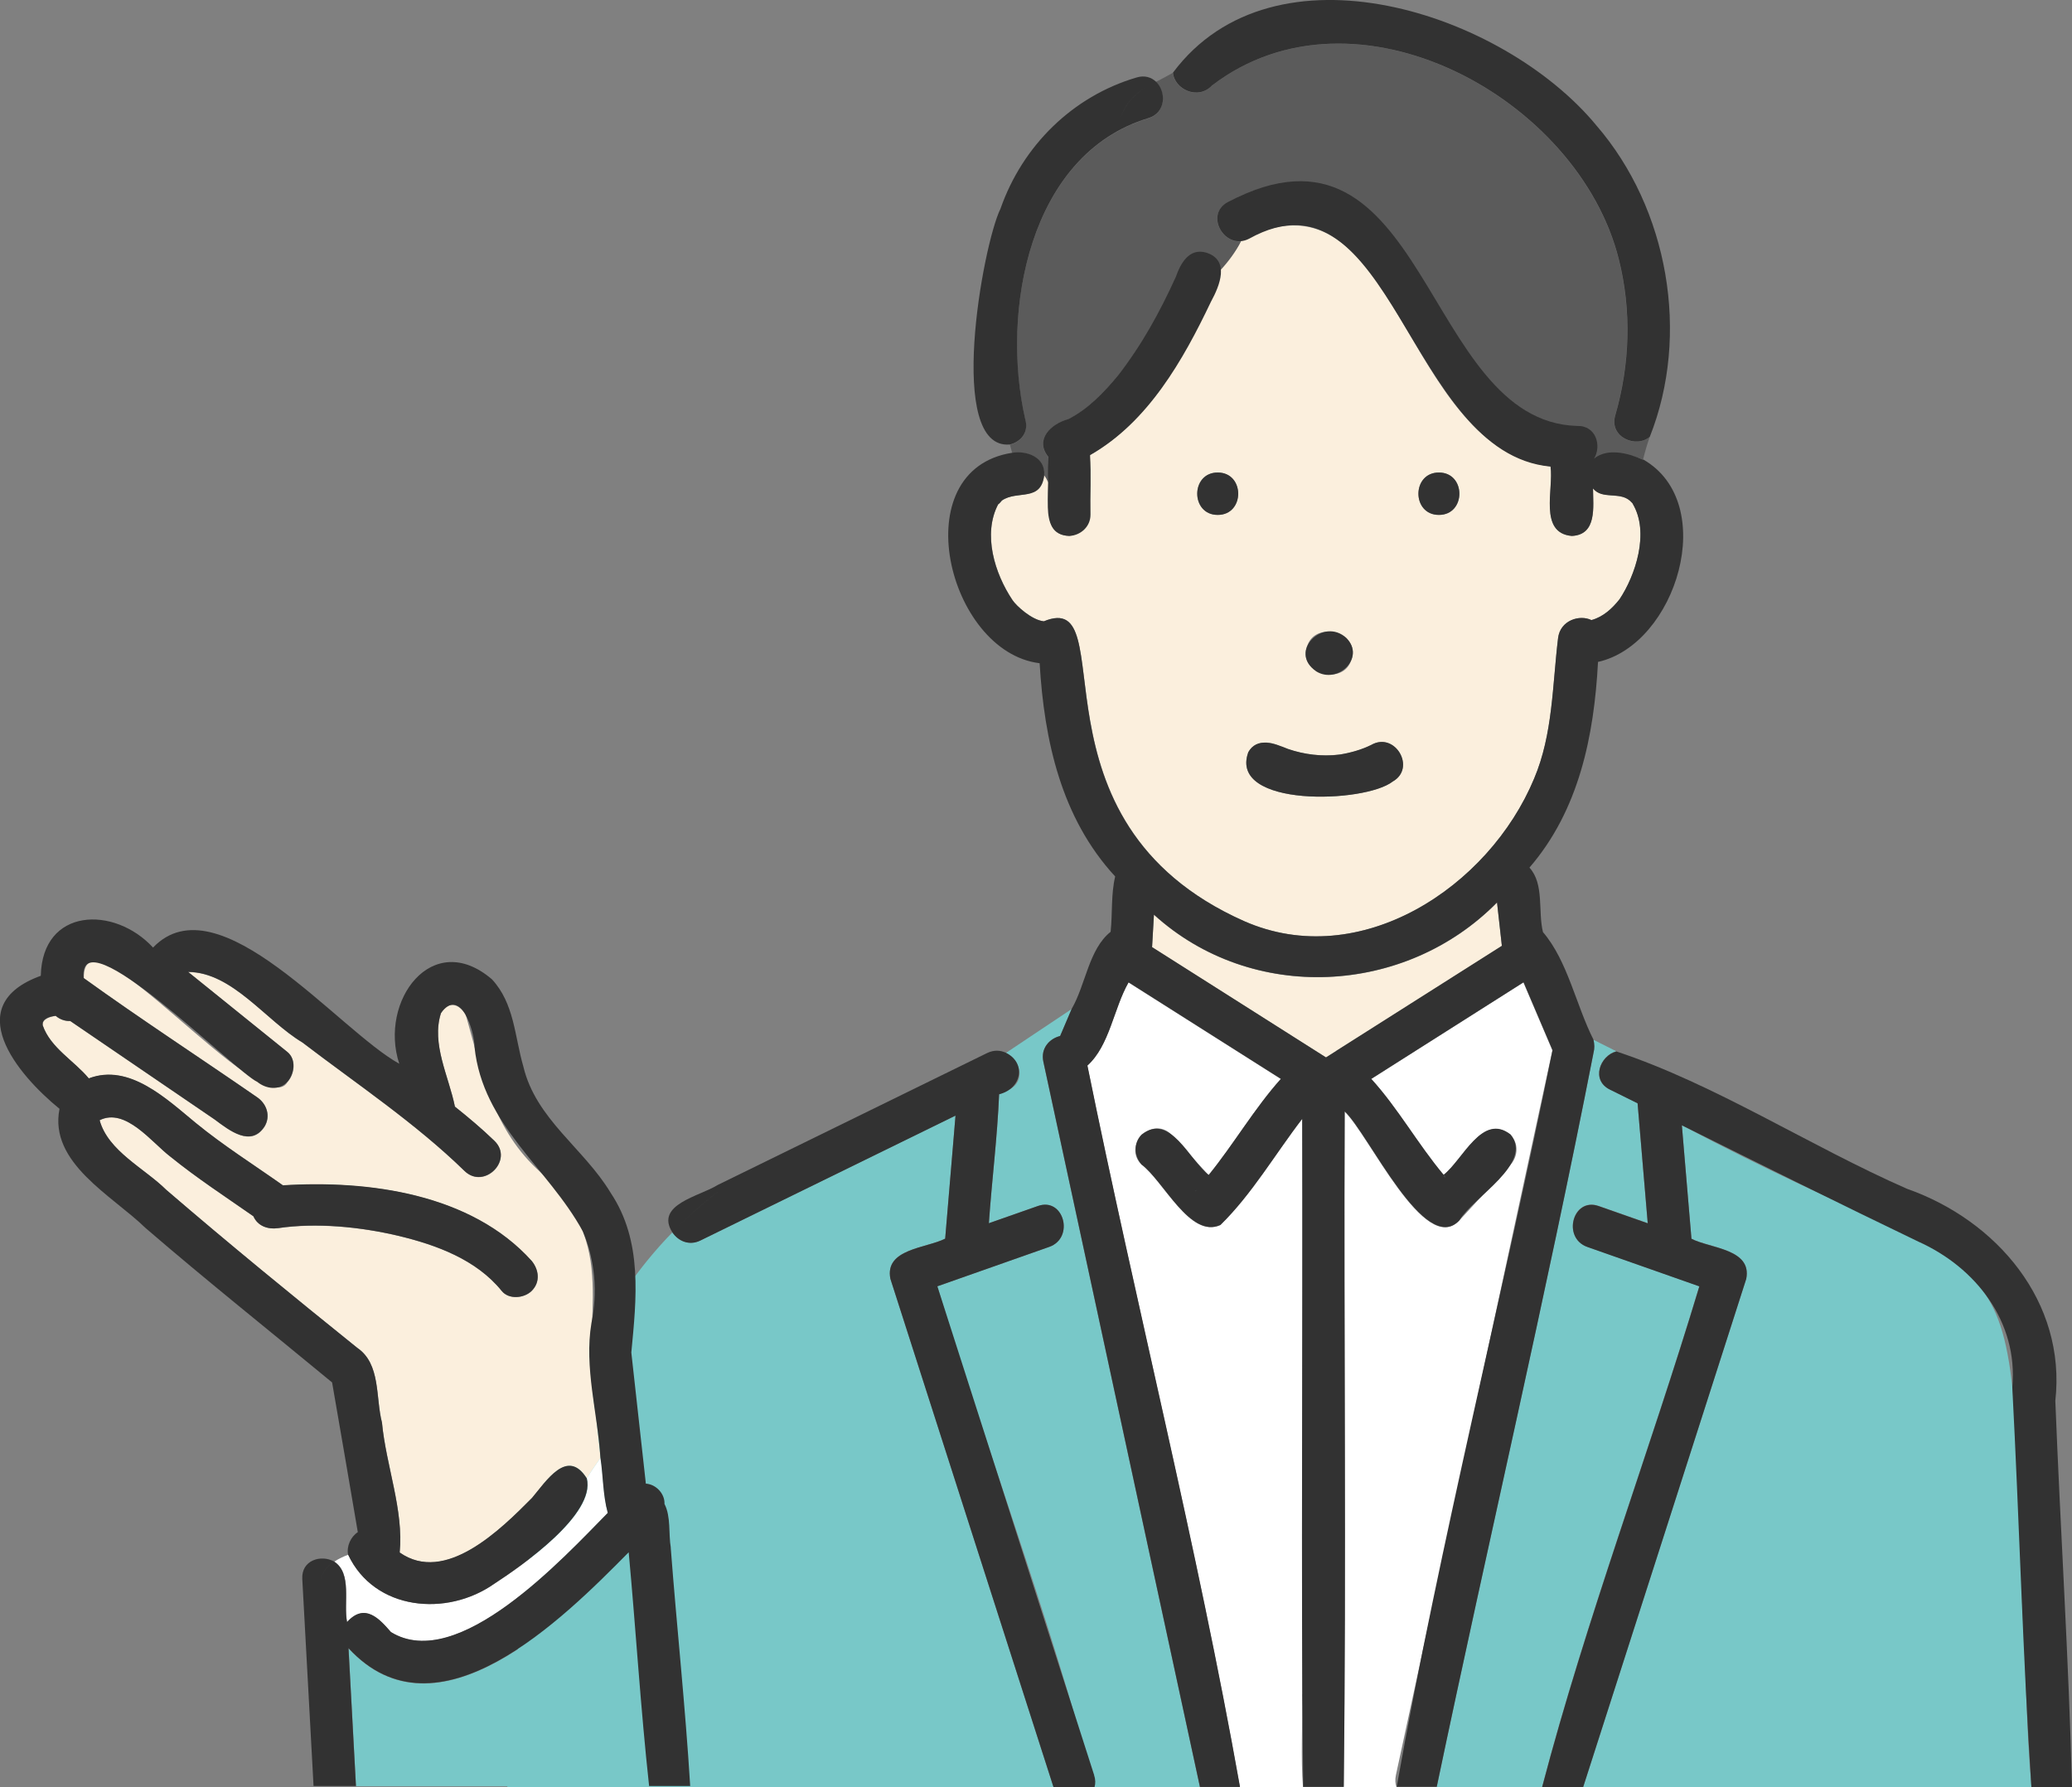 <svg height="191.82" viewBox="0 0 222.42 191.82" width="222.42" xmlns="http://www.w3.org/2000/svg"><rect x="0" y="0" width="222.42" height="191.82" fill="#808080" stroke="none"/><path d="m160.7 96.88c-9.88 10.03-26.33 10.85-36.83 1.31-.07 1.16-.13 2.32-.2 3.49 6.22 3.95 12.45 7.89 18.67 11.84 6.29-3.99 12.59-7.98 18.88-11.97-.17-1.55-.35-3.11-.52-4.66z" fill="#fbefdd"/><path d="m156.37 127.87c.06.06.13.1 0 0z" fill="#78c8c8"/><path d="m174.96 53.75s.06.05.12.08c-.04-.02-.08-.05-.12-.08z" fill="#78c8c8"/><path d="m128.4 127.78s.04-.04.06-.06c-.07.06-.13.11-.16.16.02-.04.08-.06.11-.1z" fill="#78c8c8"/><path d="m155.15 126.42s0 0 0 .01c-.25-.56-.15-.17 0-.01z" fill="#78c8c8"/><path d="m108.27 116.96c-.34.17-.68.33-1.02.5-.19 4.61-.77 9.23-1.1 13.84 1.76-.62 3.51-1.24 5.27-1.85 2.77-.98 3.96 3.42 1.21 4.39-4 1.41-8.01 2.82-12.01 4.23 5.4 17.93 12.15 35.75 16.88 53.76h11.31c-3.72-17.17-7.42-34.36-11.13-51.53-1.89-8.78-3.79-17.55-5.68-26.32-.32-1.46.67-2.49 1.8-2.76.41-.97.83-1.94 1.24-2.91l-7.06 4.71c1.52.72 2.21 3.03.3 3.96z" fill="#78c8c8"/><path d="m130.88 29.89c-3.07 7.19-6.9 14.92-13.87 18.96-.14 1.07-.19 2.56-.11 4.01.13 2.21.21 4.32-2.11 4.66-3.18-.15-1.79-3.6-2.24-5.75-.07-.33-.29-.53-.45-.79-.34 2.94-2.86 1.59-4.54 2.74-.04.07-.4.46-.4.4-1.69 3.22-.38 7.43 1.53 10.29.4.61 2.07 2.15 3.37 2.28 8.72-3.63-2.62 21.47 21.49 32.18 12.45 5.48 26.31-3.64 31.14-15.3 2.01-4.75 1.95-10.03 2.57-15.08.23-1.91 2.31-2.55 3.58-1.93 1.26-.35 2.23-1.24 3.02-2.24 1.67-2.5 3.28-7.16 1.39-10.28.02.02.06.06.13.13-1.04-1.59-3.24-.41-4.37-1.75 0 1.95.46 4.98-2.28 5.1-3.58-.32-1.92-5.04-2.28-7.45-16.2-1.95-16.4-33.37-33.23-24.2-.54 1.12-1.44 2.08-2.28 2.99.08.34.08.69-.06 1.03zm23.58 20.83c2.93 0 2.93 4.55 0 4.55s-2.93-4.55 0-4.55zm-14.1 18.51c1.05-2.76 5.96-1.13 4.65 1.75-1.05 2.76-5.96 1.13-4.65-1.75zm-6.38 11.55c.62-1.17 2.01-1.29 3.09-.82-.13-.05-.12-.05.02 0h-.02c3.16 1.4 7.01 1.59 10.12 0 2.55-1.46 4.86 2.5 2.3 3.93-2.97 2.34-17.6 2.81-15.51-3.11zm-3.27-25.51c-2.93 0-2.93-4.55 0-4.55s2.93 4.55 0 4.55z" fill="#fbefdd"/><path d="m172.68 48.91c1.26-.11 2.57-.12 3.69.44.2-.83.44-1.64.72-2.46-1.47 1.27-4.39.05-3.71-2.29 1.58-5.46 1.77-11.25.38-16.77-4.33-17.31-28.28-30.42-43.67-18.64-1.48 1.62-4.07.39-4.18-1.38-.6.35-1.22.66-1.83.98 1.11 1.07 1.09 3.36-.85 3.93-12.81 3.9-15.81 20.77-13.19 32.29.43 1.44-.51 2.45-1.63 2.73.09.3.17.59.24.89 1.58-.26 3.57.5 3.43 2.38.17.22.32.47.42.79.02-.91-.04-1.82.03-2.73-1.51-1.89.29-3.56 2.13-4.06 2.14-1.08 3.83-2.86 5.34-4.69 2.69-3.41 5.19-6.71 6.93-10.68.5-2.46 3.49-3.24 4.09-.65.84-.91 1.64-1.98 2.19-3.09-2.17.2-3.69-2.99-1.4-4.2 3.47-1.83 6.78-2.68 10.58-1.23 12.06 4.45 12.92 24.79 26.85 25.52 2.06-.07 2.57 1.98 1.74 3.34.41-.35 1.11-.35 1.69-.41z" fill="#5b5b5b"/><path d="m171.05 113.02c-5.15 26.3-11.33 52.53-16.83 78.8h11.31c4.72-18.01 11.48-35.82 16.88-53.76-4-1.41-8.01-2.82-12.02-4.23-2.75-.97-1.56-5.36 1.21-4.39 1.76.62 3.51 1.24 5.27 1.85-.36-4.29-.72-8.58-1.09-12.88-.99-.49-1.98-.98-2.97-1.47-2.06-1.01-1.09-3.63.69-4.1l-2.47-1.24c.13.47.14.96.01 1.4z" fill="#78c8c8"/><path d="m113.07 191.77c-5.83-18.17-11.66-36.34-17.49-54.51-.65-3.24 3.84-3.26 5.88-4.31.37-4.4.74-8.8 1.11-13.21-9.12 4.47-18.25 8.93-27.37 13.4-1.25.61-2.42.04-3.02-.86-14.68 15.08-16.31 37.62-17.72 59.54h58.64s-.02-.03-.02-.05z" fill="#78c8c8"/><path d="m217.1 172.91c-1.46-43.9.84-32.29-36.56-52.13.34 4.06.68 8.12 1.03 12.18 2.04 1.03 6.52 1.09 5.88 4.31-5.84 18.18-11.66 36.38-17.51 54.56h48.13c-.56-6.27-.58-12.62-.96-18.92z" fill="#78c8c8"/><path d="m149.84 190.56c5.6-25.94 11.2-51.87 16.8-77.81-1.04-2.43-2.07-4.86-3.11-7.29-5.45 3.46-10.9 6.91-16.35 10.37 2.88 3.15 5.01 7.01 7.77 10.3 2.06-1.6 4.14-6.71 7.19-4.32.9.9.83 2.31 0 3.22-1.84 1.99-3.66 4.01-5.5 5.99-3.69 3.92-9.74-9.32-12.31-11.7-.1 24.16.18 48.36-.1 72.51h5.68c-.13-.37-.17-.79-.07-1.26z" fill="#fff"/><path d="m139.78 181.86v-61.75c-2.91 3.78-5.38 8.06-8.78 11.39-3.26 1.5-6.1-4.73-8.46-6.48-2.08-2.08 1.16-5.32 3.22-3.22 1.33 1.45 2.66 2.89 3.98 4.34 2.71-3.33 4.91-7.14 7.75-10.32-5.45-3.45-10.9-6.91-16.35-10.36-1.6 2.81-2.03 6.78-4.42 8.93 5.24 25.81 11.79 51.61 16.38 77.44h6.77c-.26-3.29-.02-6.65-.1-9.96z" fill="#fff"/><g fill="#323232"><path d="m154.46 50.72c-2.93 0-2.93 4.55 0 4.55s2.93-4.55 0-4.55z"/><path d="m130.72 55.27c2.93 0 2.93-4.55 0-4.55s-2.93 4.55 0 4.55z"/><path d="m141.3 72.07c2.29 1.41 5.29-1.45 3.24-3.58-2.5-2.32-6.32 1.46-3.24 3.58z"/><path d="m137.08 79.96s.02 0 .02 0c-.15-.06-.15-.06-.02 0z"/><path d="m133.99 80.78c-2.08 5.92 12.52 5.45 15.51 3.11 2.56-1.44.26-5.4-2.3-3.93-.95.48-2.29.86-3.41 1.04-1.86.23-3.75 0-5.52-.61-1.4-.57-3.35-1.35-4.29.38z"/><path d="m117.46 190.56c-5.61-17.5-11.23-35-16.84-52.49 4-1.41 8.01-2.82 12.01-4.23 2.75-.97 1.56-5.37-1.21-4.39-1.76.62-3.51 1.24-5.27 1.85.32-4.61.91-9.23 1.1-13.84 2.43-.59 2.95-3.37.72-4.46l-2.86 1.91 2.86-1.91c-.58-.27-1.27-.32-2 .03-9.65 4.73-19.31 9.45-28.96 14.18-1.88 1.19-6.75 2.07-4.83 5.08 1.56-1.6 3.24-3.12 5.11-4.54-1.86 1.42-3.55 2.94-5.11 4.54.61.9 1.78 1.48 3.02.86 9.12-4.47 18.25-8.93 27.37-13.4-.37 4.4-.74 8.8-1.11 13.21-2.04 1.03-6.52 1.09-5.88 4.31 5.84 18.18 11.66 36.38 17.51 54.56h4.4c.11-.37.12-.79-.04-1.26z"/><path d="m220.63 150.37c1.19-10.64-6.29-19.38-15.93-22.77-10.44-4.58-20.54-11.21-31.19-14.74l5.86 2.93-5.86-2.93c-1.77.47-2.75 3.09-.69 4.1.99.49 1.98.98 2.97 1.47.36 4.29.72 8.58 1.09 12.88-1.76-.62-3.51-1.24-5.27-1.85-2.77-.97-3.96 3.42-1.21 4.39 4 1.41 8.01 2.82 12.02 4.23-5.4 17.93-12.15 35.75-16.88 53.76h4.4c5.85-18.18 11.67-36.37 17.51-54.56.64-3.23-3.84-3.26-5.88-4.31-.34-4.06-.68-8.12-1.03-12.18 8.46 4.2 16.91 8.41 25.42 12.5 6.11 2.74 10.7 8.59 10.05 15.6.75 14.3 1.12 28.66 2.05 42.94h4.36c-.35-13.8-1.25-27.64-1.79-41.46z"/><path d="m176.37 49.35c-.28 1.18-.45 2.4-.45 3.79 0-1.39.17-2.61.45-3.79-1.55-.71-3.79-1.3-5.25-.13.82-1.37.22-3.57-1.84-3.5-16.61-.51-16.03-35.26-37.47-24.04-2.59 1.37-.29 5.3 2.3 3.93 15.32-8.47 16.99 23.09 32.33 24.47.36 2.4-1.3 7.13 2.28 7.45 2.74-.12 2.29-3.15 2.28-5.1 1 1.25 2.82.28 3.97 1.33 0 0 0 0-.01-.01.04.03.08.06.12.08-.05-.03-.08-.05-.11-.07.14.12.27.28.4.41-.07-.07-.11-.11-.13-.13 1.89 3.11.28 7.78-1.39 10.28-.79 1-1.76 1.9-3.02 2.24-1.27-.62-3.35.02-3.58 1.93-.61 5.05-.55 10.32-2.57 15.08-4.84 11.65-18.69 20.79-31.14 15.3-24.15-10.74-12.74-35.78-21.49-32.18-1.29-.12-2.97-1.67-3.37-2.28-1.91-2.85-3.22-7.07-1.53-10.29 0 .06.36-.33.4-.4 1.67-1.14 4.2.2 4.54-2.74-.49-.6-1.2-.92-1.92-1.64.72.72 1.43 1.04 1.92 1.64.14-1.89-1.85-2.64-3.43-2.38.15.67.25 1.34.25 2 0-.67-.09-1.34-.25-2-11.71 1.82-6.93 21.4 2.94 22.59.49 8.25 2.3 16.6 8.11 22.89-.46 1.91-.28 3.98-.49 5.94-2.35 1.87-2.67 5.67-4.18 8.27l.63-.42-.63.42c-.41.97-.83 1.94-1.24 2.91-1.13.28-2.11 1.3-1.8 2.76 1.89 8.77 3.79 17.55 5.68 26.32 3.71 17.18 7.41 34.36 11.13 51.53h4.3c-4.59-25.83-11.14-51.62-16.38-77.44 2.39-2.15 2.81-6.12 4.42-8.93 5.45 3.45 10.9 6.91 16.35 10.36-2.85 3.18-5.05 6.99-7.75 10.32-2.07-1.6-4.15-6.73-7.2-4.34-.9.9-.83 2.31 0 3.22 2.36 1.75 5.2 7.97 8.46 6.48 3.4-3.33 5.87-7.61 8.78-11.39.1 23.9-.18 47.83.1 71.71h4.36c.28-24.14 0-48.35.1-72.51 2.56 2.37 8.62 15.62 12.31 11.7 1.53-2.54 7.97-6.1 5.5-9.21-3.05-2.39-5.13 2.72-7.19 4.32-2.76-3.29-4.9-7.15-7.77-10.3 5.45-3.46 10.9-6.91 16.35-10.37 1.04 2.43 2.07 4.86 3.11 7.29-5.36 26.36-12.03 52.7-16.73 79.07h4.3c5.51-26.27 11.69-52.5 16.83-78.8.12-.44.11-.92-.01-1.4l-2.93-1.46 2.93 1.46c-1.88-3.71-2.76-8.43-5.42-11.54-.55-2.22.16-5.16-1.45-6.92 5.33-6.17 6.94-14.17 7.36-22.08 8.42-1.88 13.05-17.04 4.85-21.73zm-47.97 78.43s-.08.06-.11.1c.03-.05.09-.11.16-.16-.02.02-.04.04-.06.06zm27.97.09c.13.1.06.06 0 0zm-1.21-1.44s-.07-.1-.1-.15c-.09-.16-.07-.26.1.15zm-11.73-13.62c-.36.23-.73.46-1.09.69-6.22-3.95-12.45-7.89-18.67-11.84.07-1.16.13-2.32.2-3.49 10.5 9.55 26.96 8.72 36.83-1.31.17 1.55.35 3.11.52 4.66-5.93 3.76-11.86 7.52-17.79 11.28z"/><path d="m171.37 13.47c-10.07-12.19-34.62-20.18-45.45-5.68.69-.4 1.36-.85 1.95-1.45-.6.6-1.26 1.05-1.95 1.45.12 1.78 2.68 3 4.18 1.39 15.39-11.77 39.34 1.33 43.67 18.64 1.39 5.52 1.2 11.31-.38 16.77-.68 2.34 2.24 3.56 3.71 2.29 4.35-10.96 1.99-24.47-5.73-33.41z"/><path d="m124.09 8.77c-1.62.85-3.1 1.79-3.81 3.9.7-2.11 2.19-3.05 3.81-3.9-.49-.47-1.2-.71-2.06-.46-6.89 2.02-12.27 7.34-14.63 14.09-1.91 3.85-5.91 25.96 1.02 25.31-.48-1.57-1.26-3.13-2.05-4.7.78 1.57 1.56 3.13 2.05 4.7 1.13-.28 2.06-1.29 1.63-2.73-2.62-11.51.37-28.39 13.19-32.29 1.95-.57 1.97-2.86.85-3.93z"/><path d="m129.46 27.11c-1.83-.51-2.73 1.17-3.24 2.61-1.69 3.73-3.67 7.35-6.21 10.58-1.51 1.83-3.2 3.6-5.34 4.69-1.84.49-3.65 2.19-2.13 4.06-.11 1.45-.03 2.73-.03 2.73s-.06 1.75-.03 2.69c.05 1.56.43 3 2.3 3.06 1.23-.06 2.28-1 2.28-2.28-.04-2.13.09-4.28-.05-6.4 6.22-3.53 9.99-10.18 12.98-16.46.94-1.72 2.08-4.47-.53-5.28z"/></g><path d="m4.58 109.87c-.02.11-.01.19 0 .2 0-.07 0-.13 0-.2z" fill="#ffdc50"/><path d="m4.59 109.73s0 .1 0 .15c0-.05.01-.09 0-.15z" fill="#ffdc50"/><path d="m63.92 151.55c-1.86-10.46 3.15-17.77-6.36-26.15-4.78-4.56-5.87-10.52-7.59-16.57-.72-1.07-1.92-1.45-2.63-.06-1.06 3.3.86 6.82 1.5 10.03 1.47 1.17 2.91 2.38 4.25 3.68 2.1 2.05-1.12 5.26-3.22 3.22-5.25-5.12-11.58-9.35-17.4-13.79-3.91-2.34-7.52-7.55-12.26-7.57 3.55 2.86 7.1 5.73 10.65 8.59.99.8.76 2.39 0 3.22-2.64 4.57-21.97-19.6-21.86-11.15 6.09 4.39 12.42 8.51 18.61 12.79 1.02.69 1.47 1.99.82 3.11-1.46 2.31-3.81.44-5.37-.72-5.17-3.52-10.33-7.05-15.5-10.57-.55.02-1.11-.15-1.57-.56-.58.05-1.5.35-1.4 1.02.84 2.43 3.37 3.79 4.95 5.7 4.35-1.66 8.37 2.23 11.48 4.78 2.98 2.44 6.22 4.48 9.36 6.7 9.22-.58 20.2.9 26.7 8.1.78.96.95 2.27 0 3.22-.8.8-2.45.96-3.22 0-2.71-3.35-7.02-4.94-11.09-5.91-4.12-.98-8.84-1.42-12.88-.83-1.11.16-2.22-.22-2.68-1.27-3.01-2.1-6.08-4.11-8.94-6.42-1.97-1.51-4.79-5.28-7.57-3.89.91 3.32 4.82 5.16 7.16 7.48 6.72 5.78 13.59 11.39 20.49 16.95 2.55 1.73 1.96 5.35 2.66 8.03.43 4.59 2.35 9.42 1.9 13.94 4.9 3.44 10.84-2.45 14.21-5.86 1.5-1.77 3.8-5.43 5.88-2.09.44-.77.96-1.51 1.47-2.22-.18-1.64-.36-3.28-.54-4.92z" fill="#fbefdd"/><path d="m64.47 156.47c-.51.72-1.03 1.45-1.47 2.22.99 3.83-6.98 9.39-9.93 11.31-5.09 3.58-12.86 2.89-15.69-3.12-.54.21-1.06.45-1.5.75 1.97 1.27.98 4.46 1.39 6.5 1.92-2.15 3.51-.3 4.71 1.07 7.2 4.42 18.47-7.92 23.28-12.79-.53-1.9-.48-3.98-.79-5.94z" fill="#fff"/><path d="m69.57 191.17c-.69-8.17-1.38-16.35-2.07-24.52-7.08 7.17-20.56 20.63-30.08 10.29.27 4.93.53 9.87.8 14.8h31.47c-.06-.18-.1-.36-.12-.57z" fill="#78c8c8"/><path d="m72.01 166.14c-.26-1.52.03-3.32-.68-4.71.05-1.07-.88-2.1-2-2.18-.52-4.69-1.04-9.38-1.56-14.07.55-5.77 1.25-11.97-2.23-17.16-2.86-4.76-8.02-7.89-9.36-13.54-.94-3.24-.96-6.76-3.37-9.36-6.41-5.5-12.16 2.35-9.95 9.06-6.52-3.58-19.43-19.78-26.43-12.47-4.18-4.53-11.89-4.29-12.05 3.03-8.66 3.14-2.61 10.52 2.01 14.28-1.16 5.8 5.65 9.3 9.23 12.79 6.57 5.66 13.35 11.06 20.03 16.58.92 5.35 1.86 10.71 2.76 16.07-.75.48-1.23 1.52-1.04 2.42 1.07-.41 2.25-.71 3.24-1.21-.99.49-2.17.8-3.24 1.21 2.83 6.01 10.59 6.7 15.68 3.12 2.98-1.94 10.9-7.45 9.94-11.31-.35.61-.66 1.25-.88 1.92.23-.68.53-1.31.88-1.92-2.09-3.34-4.38.32-5.88 2.09-3.38 3.41-9.32 9.3-14.21 5.86.45-4.52-1.47-9.35-1.9-13.94-.7-2.68-.11-6.3-2.66-8.03-6.91-5.56-13.77-11.17-20.49-16.95-2.34-2.32-6.25-4.16-7.16-7.48 2.78-1.39 5.6 2.39 7.57 3.89 2.86 2.32 5.93 4.32 8.94 6.42.46 1.06 1.56 1.44 2.68 1.27 4.04-.6 8.76-.15 12.88.83 4.07.97 8.38 2.55 11.09 5.91.77.96 2.41.8 3.22 0 .95-.95.78-2.26 0-3.22-6.49-7.21-17.47-8.69-26.7-8.11-3.14-2.22-6.38-4.26-9.36-6.7-3.11-2.55-7.13-6.44-11.48-4.78-1.58-1.91-4.11-3.27-4.95-5.7-.03-.03.02-.26 0-.35v.09c.16-.55.9-.68 1.39-.76.47.4 1.02.57 1.57.56 5.17 3.52 10.33 7.05 15.5 10.57 1.55 1.16 3.91 3.03 5.37.72.66-1.12.2-2.42-.82-3.11-6.19-4.28-12.52-8.4-18.61-12.79-.63-7.02 16.31 10.1 18.64 11.15.92.75 2.33.97 3.22 0 .76-.83.99-2.42 0-3.22-3.55-2.86-7.1-5.73-10.65-8.59 4.74.02 8.35 5.23 12.27 7.57 5.82 4.45 12.15 8.67 17.4 13.79 2.1 2.05 5.32-1.17 3.22-3.22-1.34-1.3-2.78-2.51-4.25-3.68-.64-3.21-2.55-6.74-1.5-10.03 2.09-2.88 3.61 1.89 3.61 3.65.88 8.39 7.87 12.91 11.63 19.78 1.31 3.08 1.59 6.56.92 9.83-.8 4.77.66 9.64.96 14.44 1.36-1.9 2.7-3.71 2.7-5.97 0 2.26-1.35 4.07-2.7 5.97.3 1.96.26 4.03.79 5.94-4.78 4.85-16.09 17.22-23.28 12.79-1.19-1.37-2.79-3.21-4.71-1.07-.41-2.03.57-5.23-1.39-6.5-.93.63-1.58 1.54-1.58 3.1 0-1.56.65-2.48 1.58-3.1-1.39-.77-3.52-.15-3.41 1.87.4 7.41.8 14.82 1.21 22.23h4.55c-.27-4.93-.53-9.87-.8-14.8 9.53 10.34 22.99-3.11 30.08-10.29.77 8.35 1.28 16.76 2.19 25.09h4.41c-.52-8.53-1.44-17.07-2.09-25.6z" fill="#323232"/><path d="m4.58 109.87v.2c.01.01.02-.07.01-.26 0 .02 0 .04-.01.06z" fill="#323232"/></svg>